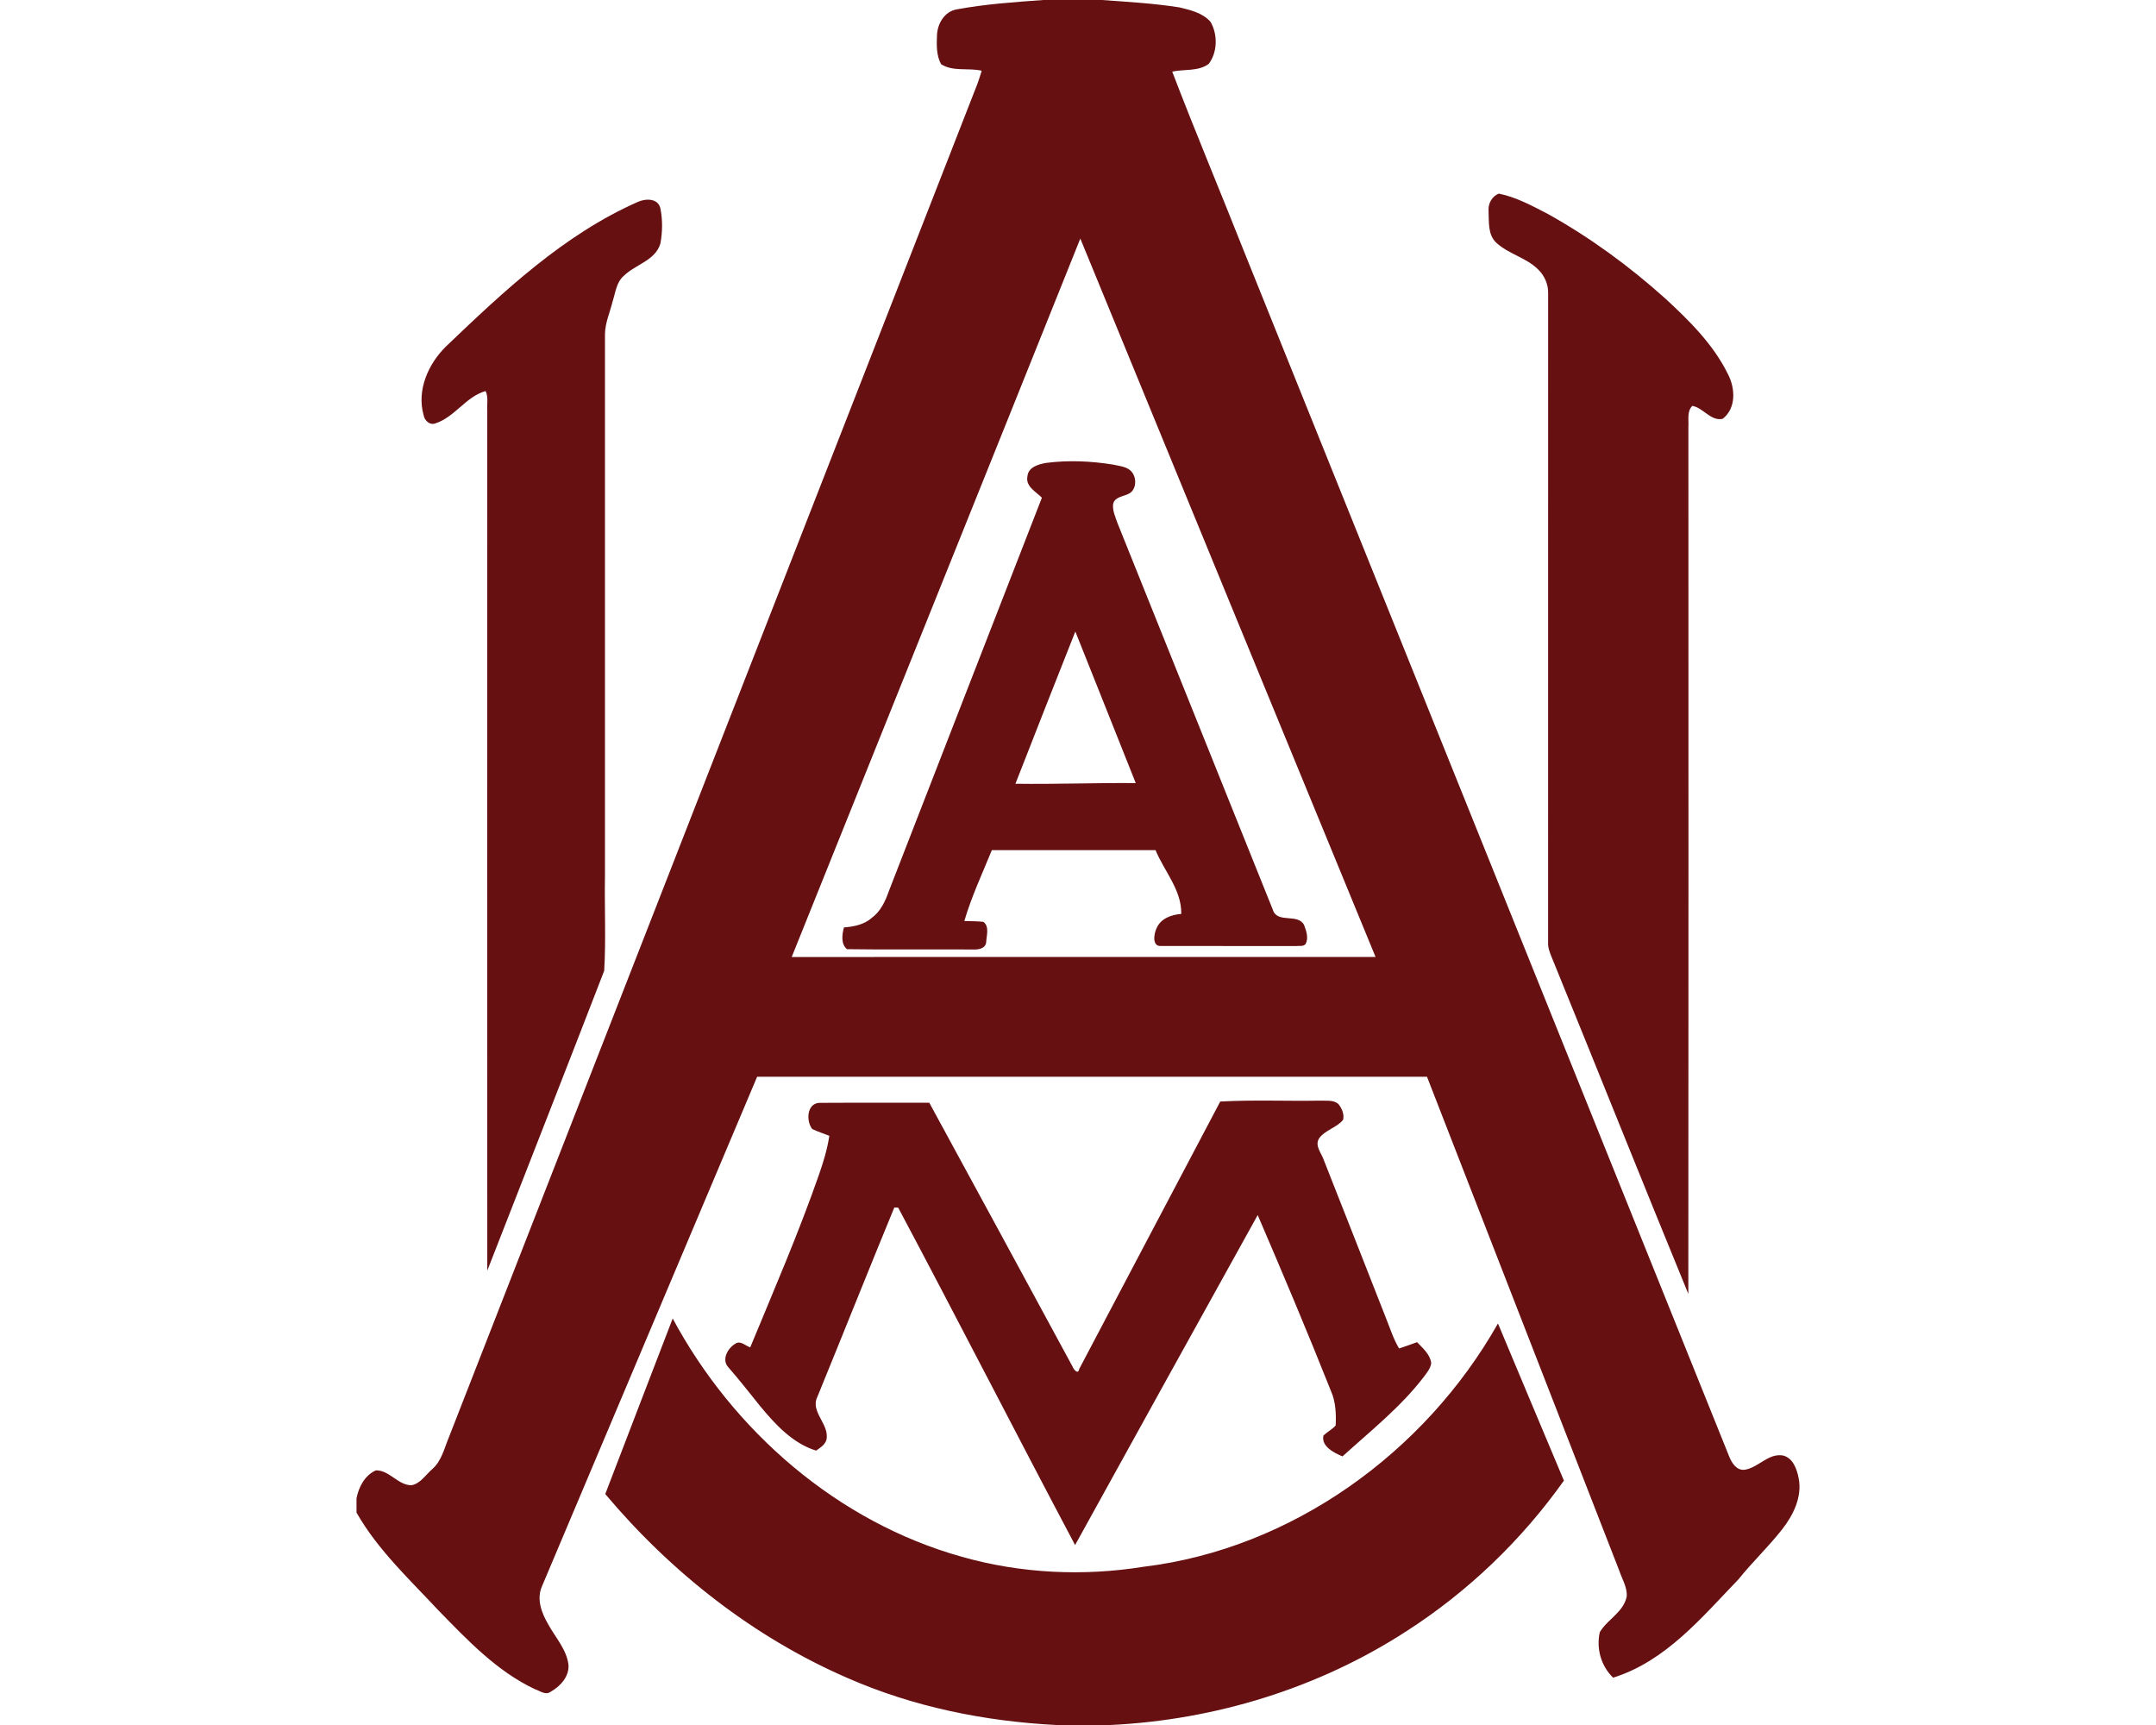 <?xml version="1.0" encoding="UTF-8"?>
<!DOCTYPE svg PUBLIC "-//W3C//DTD SVG 1.1//EN" "http://www.w3.org/Graphics/SVG/1.1/DTD/svg11.dtd">
<!-- Creator: CorelDRAW -->
<svg xmlns="http://www.w3.org/2000/svg" xml:space="preserve" width="2000px" height="1600px" version="1.1" style="shape-rendering:geometricPrecision; text-rendering:geometricPrecision; image-rendering:optimizeQuality; fill-rule:evenodd; clip-rule:evenodd"
viewBox="0 0 2000 1600"
 xmlns:xlink="http://www.w3.org/1999/xlink">
 <defs>
  <style type="text/css">
   <![CDATA[
    .fil0 {fill:#661012;fill-rule:nonzero}
   ]]>
  </style>
 </defs>
 <g id="Capa_x0020_1">
  <path id="Alabama_x0020_A_x0026_M_x0020_Bulldogs.cdr" class="fil0" d="M561.47 1385.78c20.77,-54.32 41.72,-108.55 62.55,-162.82 56.18,104.58 153.14,188.88 268.32,221.03 54.6,15.49 112.5,18.23 168.48,9.24 137.65,-16.68 261.05,-105.98 328.76,-225.67 20.4,48.58 40.69,97.22 61.18,145.75 -39.16,55.14 -88.81,102.86 -145.72,139.45 -81.71,53.06 -177.86,82.6 -275.05,87.24l-50.06 0c-66.49,-3.4 -132.83,-16.81 -193.93,-43.68 -87.11,-37.82 -163.58,-98.08 -224.53,-170.54zm570.49 -364.06c30.88,-1.71 61.89,-0.28 92.82,-0.84 5.59,0.35 12.39,-0.97 16.87,3.27 3.2,3.96 5.46,9.32 4.31,14.48 -6.07,7.52 -16.81,9.42 -22.42,17.4 -4.17,7.01 2.64,13.86 4.67,20.44 19.23,48.51 38.2,97.14 57.32,145.7 3.91,9.6 6.96,19.66 12.34,28.6 5.62,-1.83 11.13,-3.86 16.69,-5.87 5.28,5.67 12.06,11.15 13.11,19.41 -0.62,5.03 -4.09,8.96 -6.96,12.92 -21.49,28.02 -49.35,50.03 -75.36,73.63 -7.77,-3.35 -19.91,-9.17 -17.67,-19.4 3.6,-3.33 8.07,-5.62 11.35,-9.27 0.48,-10.59 0.1,-21.69 -4.19,-31.55 -21.84,-54.9 -44.8,-109.36 -68.14,-163.63 -56.61,101.92 -112.99,204.01 -169.4,306.08 -55.16,-104.07 -108.77,-208.99 -164.09,-312.96 -0.89,-0.03 -2.69,-0.1 -3.6,-0.15 -24.08,58.38 -47.42,117.1 -71.34,175.54 -7.04,14.2 11.76,25.68 8.3,40.15 -1.45,4.55 -5.76,7.29 -9.55,9.81 -21.66,-6.68 -37.76,-24.26 -51.83,-41.22 -9.83,-12.22 -19.46,-24.56 -29.77,-36.32 -6.3,-7.21 -0.07,-17.88 7.09,-21.82 4.65,-2.84 9.06,2.26 13.46,3.56 21.94,-53.06 44.8,-105.81 63.72,-160.05 4.14,-11.79 7.77,-23.78 9.63,-36.14 -5.29,-2.14 -10.72,-3.81 -15.85,-6.28 -5.74,-7.28 -5.18,-23.51 6.42,-24.28 34.03,-0.22 68.12,0.03 102.17,-0.1 44.45,81.63 88.82,163.28 133.06,245.01 0.73,2.21 5.05,7.67 5.99,1.98 43.53,-82.75 87.24,-165.39 130.85,-248.1zm-540.35 -834.42c7.11,-3.25 18.64,-3.65 20.96,5.79 2.18,10.72 2.05,22.12 0.02,32.87 -4.77,15.82 -23.08,19.27 -33.8,29.79 -6.96,5.81 -7.77,15.36 -10.39,23.44 -2.46,10.18 -7.03,20.04 -7.21,30.68 0.02,167.57 0,335.16 0,502.73 -0.51,29.25 1.01,58.66 -0.71,87.82 -35.86,92.8 -72.28,185.42 -108.45,278.12 -0.1,-265.85 -0.07,-531.71 -0.02,-797.54 -0.41,-6.07 1.17,-12.62 -1.53,-18.31 -18.28,5.13 -28.54,24.16 -46.52,29.97 -5.26,2.08 -10.21,-2.67 -11,-7.64 -6.5,-23.04 4.19,-47.24 20.52,-63.44 53.76,-51.38 109.26,-103.8 178.13,-134.28zm789.24 8.31c-0.56,-6.73 3.12,-13.44 9.47,-16.03 16.02,3.2 30.6,11.15 45,18.57 39.34,21.84 75.91,48.61 109.39,78.65 22.5,20.72 44.97,42.95 58.48,70.76 6.58,13.02 7.37,31.18 -5.15,40.91 -11.2,2.39 -17.93,-10.26 -28.17,-12.01 -5.18,5.13 -3.2,13.08 -3.65,19.6 0.05,268.04 0.17,536.08 -0.05,804.09 -42.52,-103.46 -83.99,-207.41 -126.23,-311.01 -2.03,-4.9 -4.21,-9.93 -3.86,-15.33 0.05,-200.69 0,-401.38 0.03,-602.06 0.15,-8.15 -3.4,-16.13 -9.22,-21.77 -11.07,-11.1 -27.5,-14.3 -38.93,-24.89 -7.98,-7.62 -6.63,-19.45 -7.11,-29.48zm-413.01 -195.61l54.15 0c24.02,1.7 48.18,3.1 72,6.83 10.26,2.44 21.76,5.13 28.95,13.44 6.81,11.63 6.5,28.14 -1.65,38.98 -9.68,7.16 -22.73,4.75 -33.9,7.16 21.63,56.51 45.13,112.33 67.37,168.64 149.82,371.86 299.53,743.74 449.22,1115.66 2.39,6.04 6.83,13.41 14.43,12.54 12.77,-1.9 21.84,-15.54 35.53,-13.25 9.42,2.31 12.95,12.72 14.6,21.2 3.35,17.32 -5.03,34.16 -15.44,47.44 -12.65,16.11 -27.58,30.23 -40.41,46.2 -34.08,35.4 -67.63,76.11 -116.29,91.25 -11.22,-10.74 -15.8,-27.2 -12.34,-42.23 7.06,-11.89 22.22,-18.65 24.96,-33.2 0.56,-8.45 -4.29,-16 -6.9,-23.77 -59.53,-152.69 -118.89,-305.45 -178.37,-458.16 -207.13,0 -414.27,0 -621.41,0 -66.59,157.64 -133.13,315.3 -199.72,472.94 -5.03,11.68 -0.2,24.43 5.82,34.74 6.68,12.32 17.14,23.32 18.92,37.77 0.76,11.07 -7.8,20.14 -16.86,25.17 -4.7,3.25 -9.83,-1.22 -14.4,-2.62 -35.33,-16.66 -62.61,-45.64 -89.5,-73.17 -26.82,-28.77 -56.26,-56.1 -75.89,-90.59l0 -13.08c1.93,-10.56 7.75,-21.63 17.98,-26.08 12.55,-0.28 20.42,13.77 32.99,13.82 8.33,-1.55 13.11,-9.6 19.15,-14.84 8.99,-7.74 11.38,-19.8 15.82,-30.27 163.33,-418.23 326.68,-836.44 490.01,-1254.68 1.5,-4.01 2.77,-8.13 3.99,-12.24 -12.34,-2.9 -26.62,1.09 -37.64,-6.07 -4.52,-8.15 -4.17,-18.01 -3.81,-27.02 0.43,-10.54 6.96,-21.72 17.98,-23.77 26.59,-4.93 53.69,-6.81 80.66,-8.74zm-233.42 887.67l0 0c180.55,-0.13 361.07,-0.02 541.61,-0.05 -91.38,-222.07 -182.73,-444.17 -273.88,-666.34 -89.04,222.23 -178.59,444.22 -267.73,666.39zm218.67 -445.92c0.78,-8.53 10.31,-11.15 17.34,-12.39 20.7,-2.67 41.83,-1.73 62.38,1.62 6.09,1.45 13.61,1.76 17.57,7.42 4.45,6.07 3.56,17.24 -4.37,19.99 -4.85,2.33 -12.06,2.74 -13.41,9.09 -0.78,6.02 2.01,11.81 3.91,17.4 48.08,119.64 96.08,239.31 144.21,358.9 4.01,13.21 23.21,2.93 29.03,14.25 2.03,5.46 4.34,12.04 1.37,17.6 -2.24,2.62 -6.22,1.43 -9.2,1.88 -41.44,-0.15 -82.94,0.08 -124.39,-0.1 -9.02,1.07 -7.26,-10.97 -4.72,-16.28 3.81,-9.19 13.74,-12.72 22.98,-13.43 0.43,-22.2 -15.8,-39.55 -23.85,-59.15 -50.64,0.05 -101.25,0.02 -151.87,0 -8.86,21.76 -18.92,43.15 -25.52,65.72 5.86,0.28 11.76,0.06 17.6,0.77 5.81,4.06 3.02,12.59 2.69,18.59 -0.41,6.37 -7.62,7.41 -12.65,7.06 -38.83,-0.26 -77.71,0.3 -116.52,-0.28 -5.84,-4.93 -4.5,-13.61 -2.82,-20.17 9.12,-0.73 18.64,-2.54 25.73,-8.78 8.25,-6.02 12.7,-15.55 15.97,-24.95 47.24,-121.65 94.66,-243.25 141.95,-364.87 -5.54,-5.59 -15.4,-10.49 -13.41,-19.89zm-11.13 285.21l0 0c37.23,0.53 74.41,-0.94 111.62,-0.61 -18.72,-46.86 -37.28,-93.77 -56.05,-140.6 -18.67,47.01 -37.15,94.1 -55.57,141.21z"/>
 </g>
</svg>

